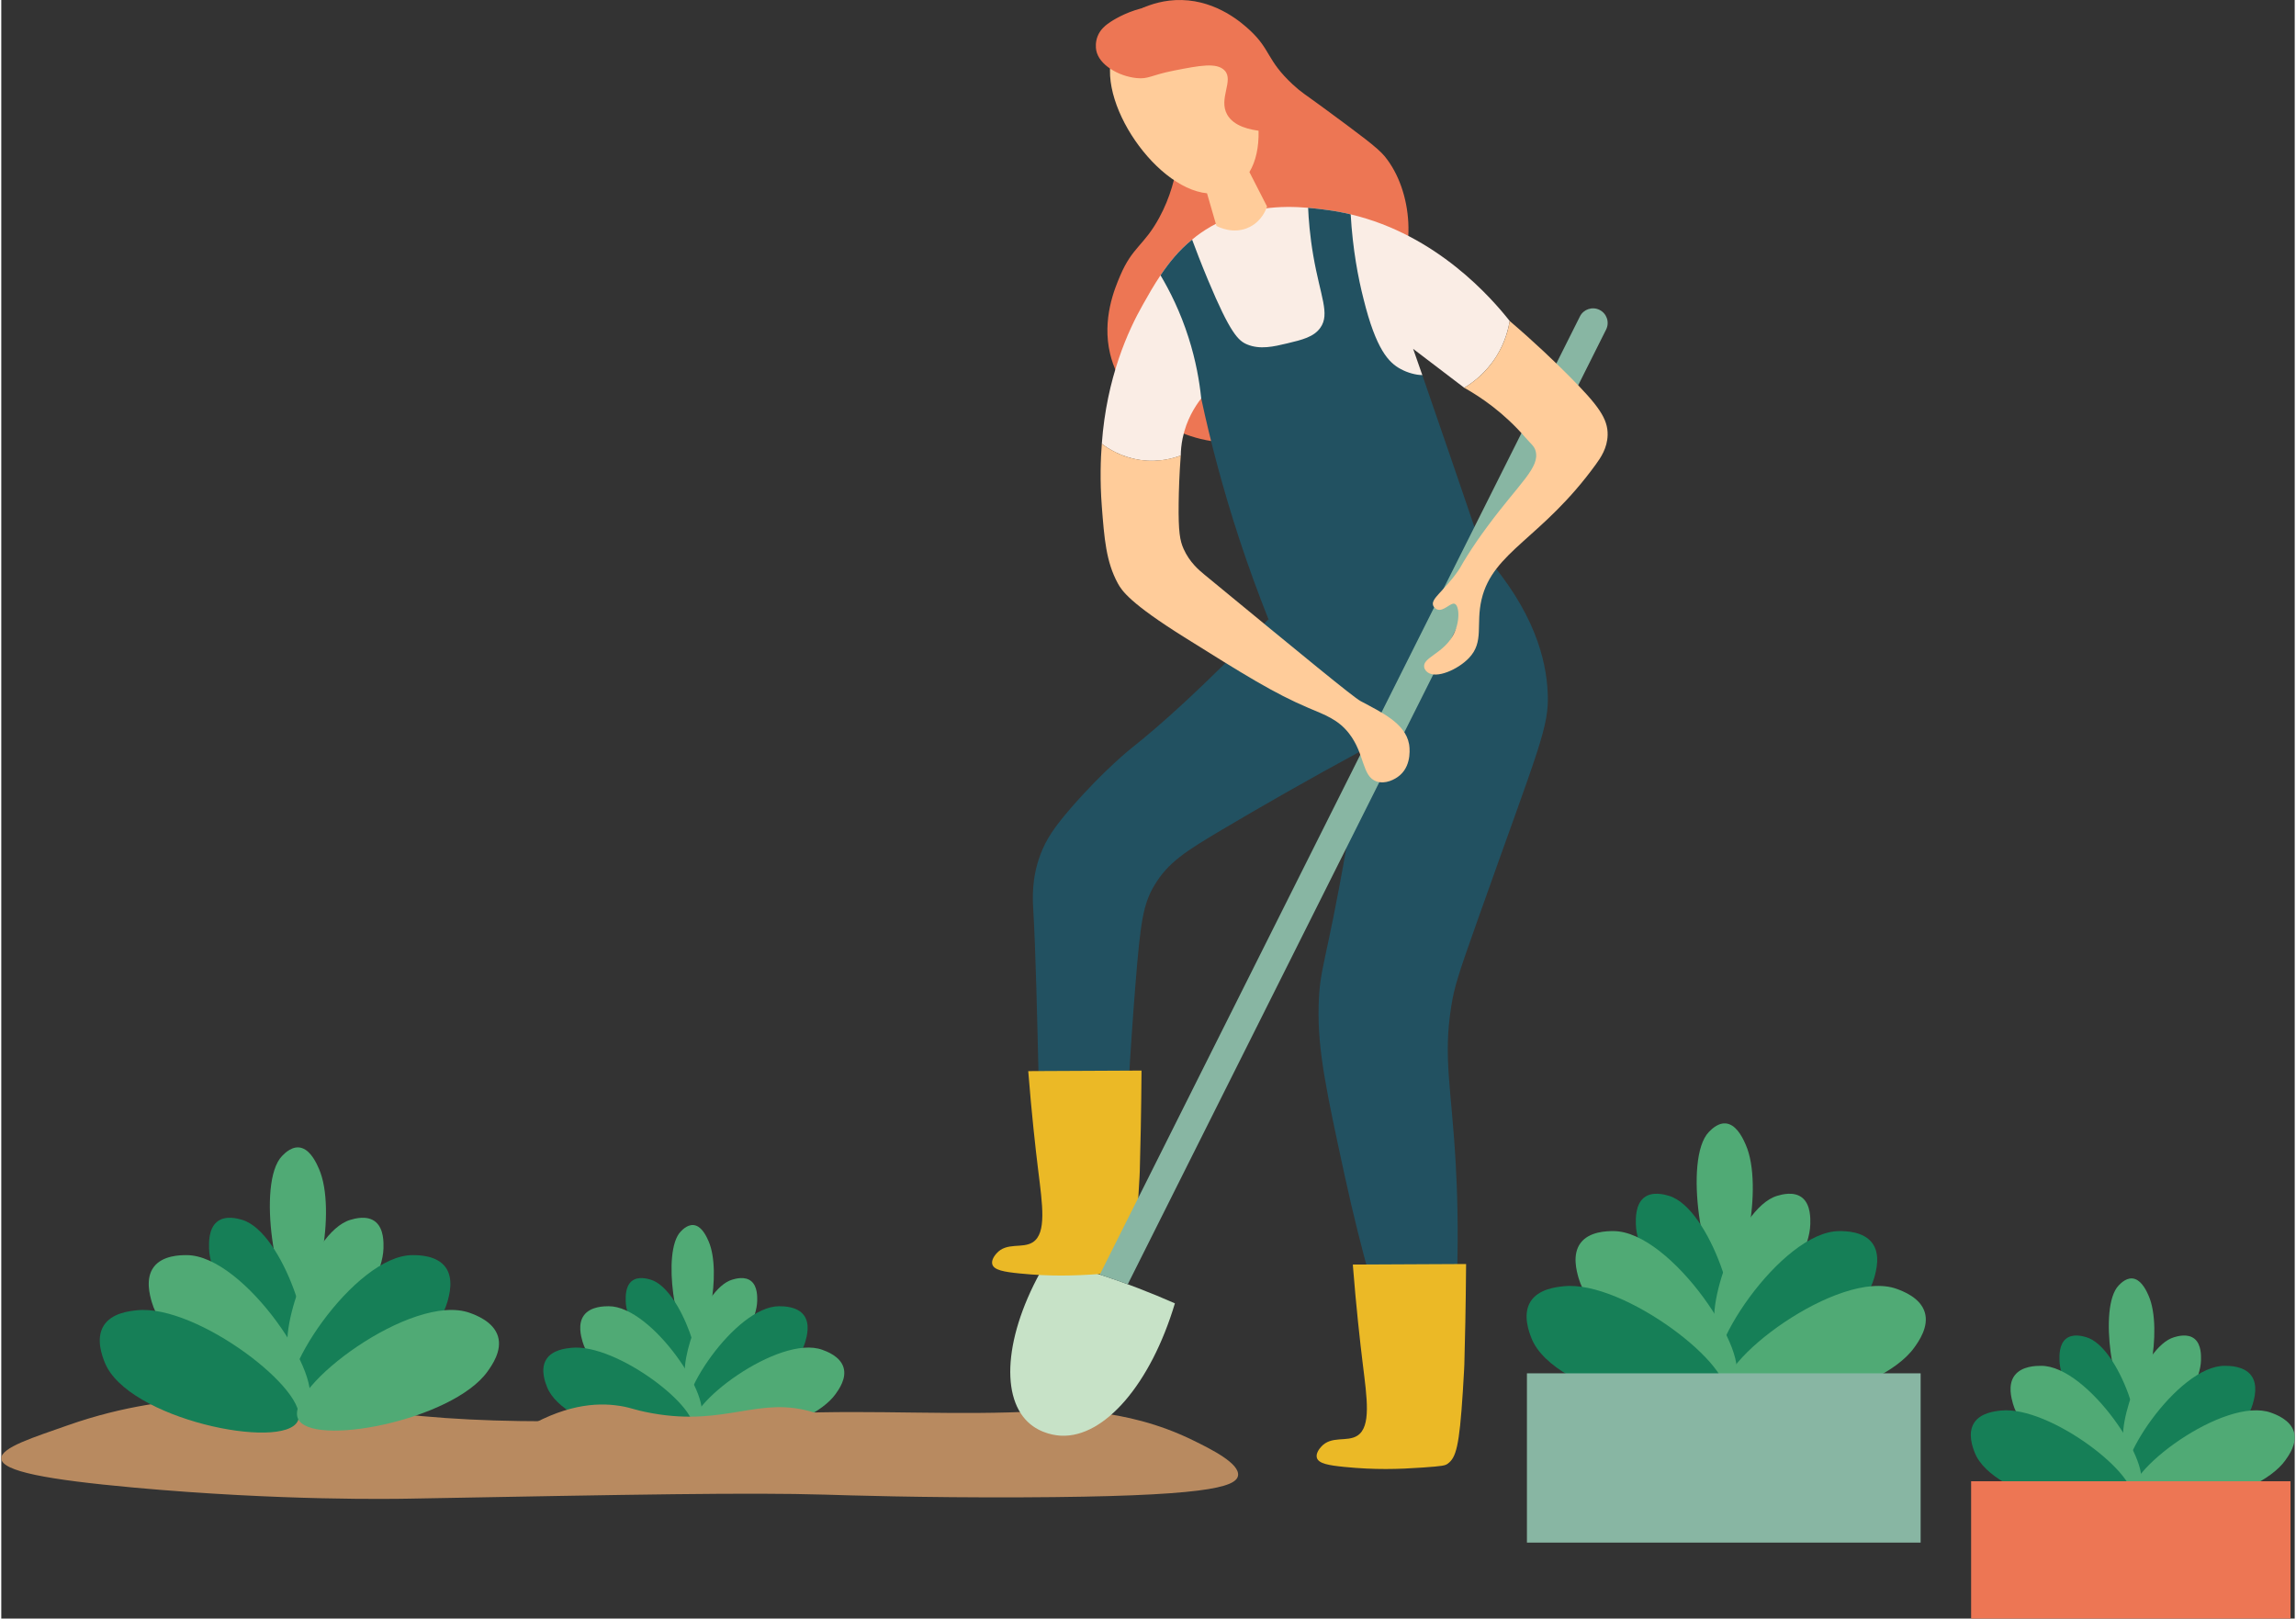 <?xml version="1.0" encoding="UTF-8"?>
<!DOCTYPE svg PUBLIC "-//W3C//DTD SVG 1.1//EN" "http://www.w3.org/Graphics/SVG/1.1/DTD/svg11.dtd">
<!-- Creator: CorelDRAW X8 -->
<svg xmlns="http://www.w3.org/2000/svg" xml:space="preserve" width="600px" height="423px" version="1.1" style="shape-rendering:geometricPrecision; text-rendering:geometricPrecision; image-rendering:optimizeQuality; fill-rule:evenodd; clip-rule:evenodd"
viewBox="0 0 703641 496621"
 xmlns:xlink="http://www.w3.org/1999/xlink">
 <rect x="0" y="0" width="703641" height="496621" fill="#333333" stroke="none"/>
 <defs>
  <style type="text/css">
   <![CDATA[
    .fil2 {fill:#167F57;fill-rule:nonzero}
    .fil5 {fill:#225161;fill-rule:nonzero}
    .fil1 {fill:#50AA75;fill-rule:nonzero}
    .fil8 {fill:#88B6A3;fill-rule:nonzero}
    .fil0 {fill:#B88A60;fill-rule:nonzero}
    .fil3 {fill:#C7E2C7;fill-rule:nonzero}
    .fil6 {fill:#EBB926;fill-rule:nonzero}
    .fil4 {fill:#ED7654;fill-rule:nonzero}
    .fil7 {fill:#FAEDE5;fill-rule:nonzero}
    .fil9 {fill:#FFCC9A;fill-rule:nonzero}
   ]]>
  </style>
 </defs>
 <g id="Capa_x0020_1">
  <path class="fil0" d="M5 447569c-244,-3442 10230,-6638 20237,-10184 17983,-6366 32999,-7613 39401,-8015 24112,-1513 42884,1633 47619,2401 38760,6273 75044,4613 134570,1889 25735,-1177 51568,799 77286,-705 4620,-270 25190,-1524 46602,9019 5351,2634 14357,7071 13718,10810 -611,3579 -10053,6431 -66516,6651 -30574,117 -53273,-621 -60280,-831 -23155,-695 -57907,-53 -127414,1231 -4220,76 -39244,738 -84732,-3409 -26539,-2418 -40219,-4983 -40491,-8857z"/>
  <path class="fil1" d="M90697 400255c5936,1341 12385,-28852 6768,-41622 -685,-1560 -2365,-5379 -5152,-6350 -2863,-994 -5342,1561 -6150,2392 -8015,8261 -1666,44183 4534,45580z"/>
  <path class="fil2" d="M91584 417041c-5693,3901 -27534,-20105 -27841,-34070 -39,-1703 -132,-5880 2372,-8015 2574,-2195 6492,-1048 7766,-672 12668,3719 23643,38683 17703,42757z"/>
  <path class="fil1" d="M89422 417041c5691,3901 27532,-20105 27841,-34070 37,-1703 130,-5880 -2374,-8015 -2575,-2195 -6493,-1048 -7769,-672 -12665,3719 -23641,38683 -17698,42757z"/>
  <path class="fil2" d="M89353 431096c6273,6877 42680,-14584 47506,-31605 592,-2079 2035,-7168 -592,-10710 -2700,-3638 -8231,-3661 -10031,-3668 -17886,-80 -43432,38806 -36883,45983z"/>
  <path class="fil1" d="M93676 431096c-6276,6877 -42680,-14584 -47509,-31605 -589,-2079 -2032,-7168 596,-10710 2700,-3638 8227,-3661 10030,-3668 17886,-80 43432,38806 36883,45983z"/>
  <path class="fil2" d="M90959 436035c4260,-8801 -30871,-35932 -49351,-34001 -2259,237 -7787,816 -10214,4757 -2495,4051 -359,9452 335,11215 6899,17474 54784,27218 59230,18029z"/>
  <path class="fil1" d="M90996 435223c3761,9023 47367,725 58178,-14394 1321,-1846 4554,-6365 3210,-10795 -1377,-4557 -6835,-6543 -8614,-7188 -17657,-6426 -56702,22955 -52774,32377z"/>
  <path class="fil1" d="M211893 412212c4480,1011 9339,-21748 5105,-31376 -519,-1178 -1782,-4058 -3884,-4786 -2159,-751 -4028,1174 -4637,1799 -6043,6230 -1254,33312 3416,34363z"/>
  <path class="fil2" d="M212565 424867c-4294,2940 -20757,-15157 -20989,-25682 -31,-1287 -100,-4434 1789,-6044 1939,-1656 4892,-791 5853,-509 9549,2808 17827,29162 13347,32235z"/>
  <path class="fil1" d="M210932 424867c4294,2940 20757,-15157 20990,-25682 29,-1287 99,-4434 -1790,-6044 -1939,-1656 -4893,-791 -5853,-509 -9552,2808 -17824,29162 -13347,32235z"/>
  <path class="fil2" d="M210882 435463c4729,5181 32175,-10996 35813,-23827 446,-1569 1533,-5404 -446,-8074 -2036,-2741 -6206,-2761 -7563,-2768 -13483,-57 -32739,29254 -27804,34669z"/>
  <path class="fil1" d="M214141 435463c-4729,5181 -32174,-10996 -35812,-23827 -446,-1569 -1533,-5404 446,-8074 2035,-2741 6205,-2761 7563,-2768 13482,-57 32742,29254 27803,34669z"/>
  <path class="fil2" d="M212093 439185c3213,-6635 -23271,-27089 -37206,-25633 -1700,180 -5867,612 -7697,3585 -1879,3053 -272,7128 254,8455 5201,13173 41296,20520 44649,13593z"/>
  <path class="fil1" d="M212119 438572c2837,6802 35710,546 43858,-10848 998,-1394 3435,-4800 2425,-8142 -1041,-3433 -5155,-4933 -6496,-5418 -13310,-4842 -42747,17308 -39787,24408z"/>
  <path class="fil0" d="M156192 441143c14025,-9598 24681,-10812 32011,-9977 5082,578 4972,1307 11641,2494 22711,4038 32686,-5544 49528,-259 3375,1058 8637,3219 14494,8158 -12399,1041 -25452,1760 -39105,2032 -24702,496 -47656,-533 -68569,-2448z"/>
  <path class="fil3" d="M336572 390930c8591,2784 16433,5853 23503,8977 -7459,24883 -21654,41179 -34841,40611 -1157,-46 -6259,-396 -10250,-4187 -8827,-8375 -6928,-28506 6066,-49881 4959,1257 10148,2734 15522,4480z"/>
  <path class="fil4" d="M349982 2519c2578,-1144 6877,-2644 12222,-2511 10915,266 18549,7131 20859,9269 6453,5973 5122,9149 13135,16609 2684,2501 3711,2963 9655,7340 10921,8042 16386,12063 18538,14677 8823,10713 9977,30089 1935,40556 -4762,6193 -9079,4506 -13905,11587 -6106,8963 -1566,15143 -5793,22791 -6350,11478 -27096,16537 -43263,10427 -1314,-492 -19084,-7526 -23174,-24717 -2548,-10693 1446,-20082 3089,-23950 3785,-8903 7330,-9226 11973,-17766 6838,-12572 6419,-25230 6180,-30515 -755,-16765 -7959,-28725 -11451,-33797z"/>
  <path class="fil5" d="M454705 169821c15711,17764 19264,32601 19743,42602 515,10685 -2452,16176 -21528,69968 -5930,16723 -7101,20304 -8076,26464 -2480,15725 41,24781 1347,47546 479,8318 902,20318 449,34984 -8976,0 -17953,0 -26929,0 -2062,-7483 -4822,-18099 -7610,-30947 -5504,-25422 -8257,-38137 -7935,-51603 296,-12192 2229,-12688 8425,-48278 2218,-12731 3807,-23241 4825,-30265 -16881,9136 -31359,17458 -43086,24411 -10968,6509 -16360,9931 -20534,16923 -3428,5740 -4266,10918 -5833,30501 -732,9165 -1530,20363 -2241,33191 -9120,0 -18240,0 -27359,0 -568,-24664 -1011,-43445 -1736,-56093 -186,-3190 -595,-9619 2182,-17018 1766,-4700 4320,-8477 9418,-14351 10135,-11667 18499,-18286 18499,-18286 8590,-6798 21730,-18381 42051,-39574 8096,489 21056,279 35976,-4493 13716,-4390 23746,-10915 29952,-15682z"/>
  <path class="fil6" d="M416069 440505c-3193,2072 -8048,-140 -11194,3489 -313,362 -1670,1925 -1241,3322 532,1753 3572,2301 8414,2780 9455,938 16543,716 24099,187 6230,-436 6829,-605 7630,-1178 2531,-1822 3562,-5211 4633,-22067 412,-6478 469,-8397 469,-8397 199,-7118 436,-17461 536,-30801 -11592,57 -23172,113 -34759,170 1044,13140 2201,23543 3059,30488 1295,10523 2621,19240 -1646,22007z"/>
  <path class="fil6" d="M316494 381151c-3193,2073 -8045,-142 -11192,3487 -316,362 -1670,1925 -1240,3322 532,1753 3575,2301 8414,2780 9455,938 16543,719 24096,190 6233,-440 6832,-609 7633,-1181 2530,-1819 3559,-5211 4633,-22064 412,-6478 465,-8401 465,-8401 207,-7117 436,-17461 536,-30800 -11590,56 -23165,113 -34759,169 1048,13141 2202,23545 3061,30489 1296,10526 2623,19240 -1647,22009z"/>
  <path class="fil7" d="M462794 98496c-429,2511 -1423,6532 -4041,10766 -3339,5344 -7570,8324 -9901,9724 -5201,-3984 -10450,-7968 -15688,-11949 243,668 2152,6089 2837,8108 -22619,2368 -45234,4740 -67854,7104 -1929,2478 -4552,6598 -5700,12216 -400,1932 -555,3718 -579,5295 -2095,795 -6718,2261 -12558,1363 -5847,-895 -9868,-3585 -11664,-4952 1474,-20414 8148,-34842 12561,-42627 1687,-3013 3443,-6100 5452,-9077 2624,-3910 5674,-7679 9691,-10944 1684,-1437 3589,-2762 5705,-3985 10871,-6242 21960,-6459 29889,-5777 2188,180 4090,432 5706,648 2545,320 4989,789 7354,1364 26517,6279 43339,25836 48790,32723z"/>
  <path class="fil5" d="M454705 169821c-2663,3762 -13136,17607 -32666,22350 -15638,3802 -28433,-335 -33262,-2175 -3082,-7752 -6099,-15967 -8969,-24688 -4985,-15212 -8787,-29639 -11661,-43059 -532,-5192 -1626,-11590 -3888,-18667 -2514,-7893 -5730,-14295 -8600,-19115 2624,-3910 5674,-7679 9691,-10944 1105,2979 2751,7282 4889,12415 6825,16349 9306,18621 11964,19736 3990,1672 8220,661 12258,-300 4653,-1108 8238,-1966 10251,-4833 3006,-4287 -7,-9505 -2179,-22080 -1058,-6136 -1437,-11258 -1589,-14700 2188,180 4090,432 5706,648 2545,320 4989,789 7354,1364 612,10693 2298,19519 3948,25978 3838,15499 7713,19520 11411,21492 2258,1220 4556,1759 6638,1902 3120,8900 15618,45421 18704,54676z"/>
  <path class="fil8" d="M492370 101117l-146755 292939c-2764,-1001 -5634,-2009 -8578,-2976l147298 -293985c1112,-2221 3801,-3119 6027,-2008 2225,1111 3123,3804 2008,6030z"/>
  <path class="fil9" d="M337646 136171c-359,4699 -599,11291 0,19140 762,9917 1311,17042 4902,23660 1235,2268 3699,6090 20474,16586 18273,11437 27412,17155 38018,21651 5089,2155 9080,3533 12408,7773 4966,6325 3938,13267 8525,14803 2651,888 5597,-563 7173,-1946 3822,-3342 2851,-9096 2767,-9545 -1176,-6405 -8431,-9714 -14876,-13180 -2239,-1204 -17490,-13759 -47991,-38872 -1611,-1328 -4454,-3719 -6283,-7776 -1147,-2554 -1650,-5222 -1537,-14218 47,-3745 203,-8674 642,-14487 -2175,811 -6006,1909 -10802,1539 -6772,-522 -11481,-3661 -13420,-5128z"/>
  <path class="fil9" d="M342070 13893c3785,-6691 13270,-9668 20586,-8368 18223,3233 28383,33921 20278,47267 1806,3525 3612,7054 5414,10580 -246,751 -1516,4357 -5324,6272 -4959,2501 -9792,-103 -10204,-333 -961,-3331 -1926,-6668 -2890,-10000 -16582,-1643 -36002,-31030 -27860,-45418z"/>
  <path class="fil4" d="M339419 7345c-719,545 -2282,1733 -3093,3864 -648,1713 -556,3353 -386,4247 855,4497 6904,7939 12362,8498 3745,386 4274,-885 11588,-2318 7789,-1520 13033,-2548 15448,0 2894,3053 -1973,8650 774,13523 2020,3582 6895,4696 10763,5075 519,-3466 1047,-10264 -1879,-17823 -1264,-3266 -6685,-15751 -20084,-19699 -13207,-3891 -24066,3549 -25493,4633z"/>
  <path class="fil9" d="M448852 118986c5059,2841 12149,7606 18871,15393 1563,1812 2577,2467 2987,3887 1489,5158 -4859,9841 -14873,23418 -2179,2943 -4075,5697 -5930,8627 -2229,3518 -1787,3172 -2991,4909 -4306,6212 -8420,8451 -7602,10589 296,775 1080,1124 1157,1157 2032,878 4220,-2261 5498,-1679 1380,628 1702,5614 -609,9754 -3087,5522 -9296,6729 -8810,9645 146,882 821,1420 1005,1570 2704,2152 9422,-854 12764,-4390 4699,-4965 2018,-10193 3848,-17960 3482,-14766 18552,-18621 35081,-41456 1430,-1972 3492,-4945 3592,-8970 122,-5009 -2858,-9102 -11764,-18045 -4500,-4521 -10616,-10387 -18282,-16939 -413,2508 -1406,6525 -4041,10766 -3323,5348 -7573,8324 -9901,9724z"/>
  <path class="fil1" d="M528452 392885c5937,1341 12383,-28851 6768,-41623 -684,-1559 -2364,-5377 -5151,-6348 -2864,-999 -5344,1556 -6153,2391 -8012,8261 -1663,44184 4536,45580z"/>
  <path class="fil2" d="M529338 409668c-5695,3904 -27532,-20105 -27841,-34067 -40,-1706 -130,-5880 2374,-8015 2571,-2198 6489,-1048 7766,-672 12668,3718 23644,38679 17701,42754z"/>
  <path class="fil1" d="M527179 409668c5690,3904 27527,-20105 27840,-34067 37,-1706 130,-5880 -2375,-8015 -2573,-2198 -6491,-1048 -7765,-672 -12672,3718 -23643,38679 -17700,42754z"/>
  <path class="fil2" d="M527109 423725c6272,6875 42677,-14583 47506,-31605 589,-2081 2036,-7170 -592,-10708 -2701,-3639 -8231,-3663 -10033,-3672 -17887,-80 -43429,38805 -36881,45985z"/>
  <path class="fil1" d="M531430 423725c-6274,6875 -42678,-14583 -47507,-31605 -589,-2081 -2032,-7170 595,-10708 2697,-3639 8228,-3663 10031,-3672 17886,-80 43432,38805 36881,45985z"/>
  <path class="fil2" d="M528715 428664c4261,-8799 -30870,-35932 -49352,-34003 -2262,237 -7785,816 -10214,4756 -2493,4054 -362,9455 333,11215 6901,17474 54786,27219 59233,18032z"/>
  <path class="fil1" d="M528748 427853c3766,9023 47370,722 58183,-14394 1320,-1849 4553,-6366 3209,-10799 -1377,-4553 -6834,-6538 -8614,-7187 -17656,-6422 -56702,22958 -52778,32380z"/>
  <polygon class="fil8" points="468078,473321 588870,473321 588870,421382 468078,421382 "/>
  <path class="fil1" d="M653331 431365c4819,1087 10050,-23407 5494,-33770 -555,-1264 -1918,-4364 -4180,-5148 -2325,-812 -4338,1263 -4989,1938 -6505,6702 -1350,35846 3675,36980z"/>
  <path class="fil2" d="M654049 444982c-4616,3168 -22336,-16311 -22585,-27638 -33,-1384 -107,-4773 1926,-6506 2088,-1779 5264,-848 6302,-545 10277,3020 19179,31382 14357,34689z"/>
  <path class="fil1" d="M652300 444982c4616,3168 22336,-16311 22586,-27638 29,-1384 106,-4773 -1926,-6506 -2088,-1779 -5264,-848 -6302,-545 -10277,3020 -19181,31382 -14358,34689z"/>
  <path class="fil2" d="M652244 456385c5092,5581 34624,-11829 38542,-25642 479,-1685 1646,-5813 -481,-8686 -2192,-2954 -6676,-2974 -8142,-2980 -14511,-63 -35234,31485 -29919,37308z"/>
  <path class="fil1" d="M655749 456385c-5089,5581 -34626,-11829 -38544,-25642 -475,-1685 -1649,-5813 483,-8686 2192,-2954 6675,-2974 8138,-2980 14511,-63 35237,31485 29923,37308z"/>
  <path class="fil2" d="M653548 460393c3455,-7140 -25045,-29154 -40040,-27588 -1837,193 -6319,662 -8285,3862 -2029,3286 -296,7669 269,9099 5598,14174 44447,22080 48056,14627z"/>
  <path class="fil1" d="M653577 459735c3053,7319 38427,585 47197,-11677 1071,-1500 3695,-5165 2608,-8760 -1118,-3696 -5548,-5309 -6988,-5831 -14324,-5212 -46007,18625 -42817,26268z"/>
  <polygon class="fil4" points="604355,496621 702351,496621 702351,454487 604355,454487 "/>
 </g>
</svg>
